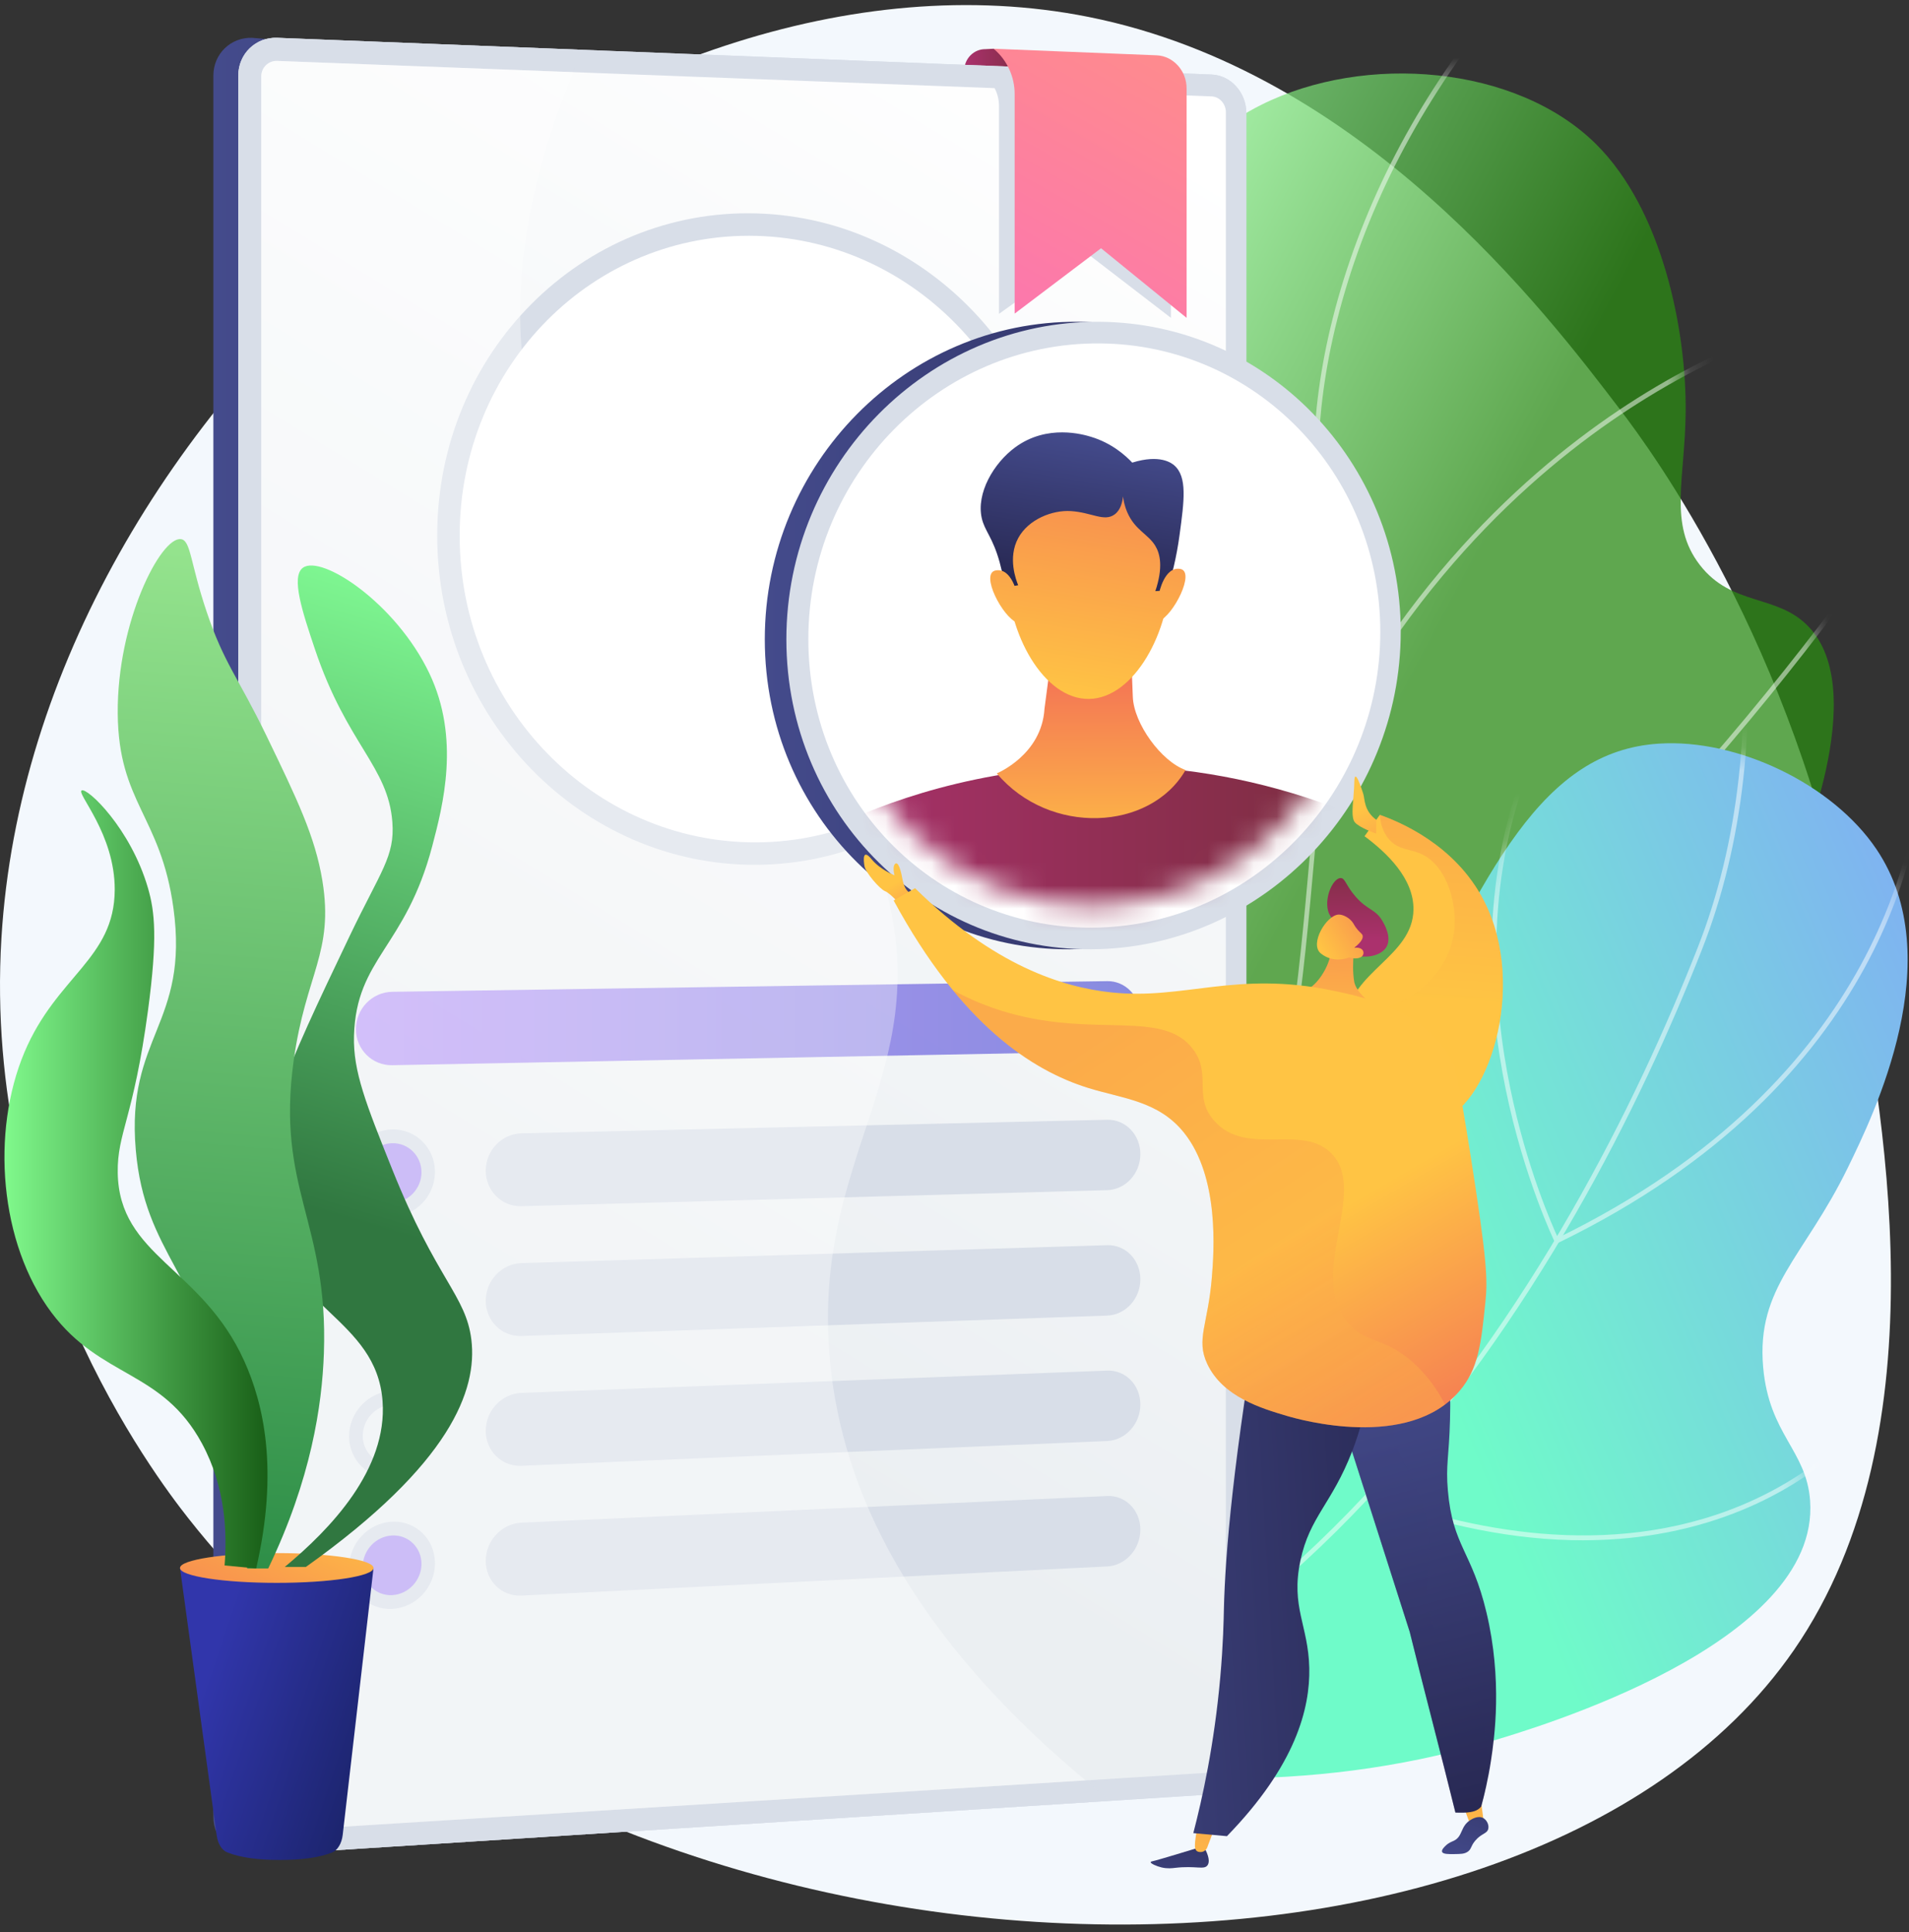 <svg width="83" height="84" viewBox="0 0 83 84" fill="none" xmlns="http://www.w3.org/2000/svg">
<rect x="0" y="0" width="83" height="84" fill="#333333" stroke="none"/>
<path d="M80.472 40.895C81.83 47.933 84.584 62.199 77.995 71.741C66.035 89.061 25.364 87.841 8.185 66.004C6.699 64.116 -0.751 54.269 0.062 40.784C1.472 17.395 26.924 -3.336 47.322 0.735C59.259 3.118 67.194 13.543 70.46 17.835C71.806 19.604 77.972 27.942 80.472 40.895Z" fill="#F3F8FD"/>
<path opacity="0.74" d="M28.516 68.769C32.416 66.208 37.73 61.872 40.991 54.999C45.268 45.985 42.257 40.527 45.488 24.567C47.532 14.475 49.059 7.452 54.831 4.561C59.354 2.295 65.942 2.837 69.399 6.272C72.273 9.128 73.318 14.318 73.29 17.888C73.268 20.797 72.532 22.784 73.902 24.558C75.302 26.37 77.25 25.822 78.611 27.221C81.37 30.058 78.22 37.312 77.711 38.485C72.048 51.526 57.901 58.52 51.694 61.496C46.561 63.957 38.743 67.066 28.516 68.769Z" fill="url(#paint0_linear_4527_26251)"/>
<mask id="mask0_4527_26251" style="mask-type:luminance" maskUnits="userSpaceOnUse" x="28" y="3" width="52" height="66">
<path d="M28.516 68.769C32.416 66.208 37.73 61.872 40.991 54.999C45.268 45.985 42.257 40.527 45.488 24.567C47.532 14.475 49.059 7.452 54.831 4.561C59.354 2.295 65.942 2.837 69.399 6.272C72.273 9.128 73.318 14.318 73.29 17.888C73.268 20.797 72.532 22.784 73.902 24.558C75.302 26.37 77.25 25.822 78.611 27.221C81.37 30.058 78.22 37.312 77.711 38.485C72.048 51.526 57.901 58.52 51.694 61.496C46.561 63.957 38.743 67.066 28.516 68.769Z" fill="white"/>
</mask>
<g mask="url(#mask0_4527_26251)">
<g opacity="0.5">
<path d="M24.24 70.577L24.201 70.378C30.411 69.181 35.882 67.416 40.462 65.133C47.22 61.765 51.831 57.352 54.168 52.017C55.998 47.84 56.407 43.257 56.974 36.913C57.426 31.849 57.29 28.22 57.17 25.018C57.014 20.839 56.89 17.538 58.168 13.005C59.465 8.404 61.821 4.017 65.173 -0.035L65.329 0.094C61.996 4.124 59.652 8.487 58.363 13.06C57.094 17.562 57.217 20.849 57.373 25.011C57.493 28.218 57.629 31.854 57.176 36.931C56.629 43.054 56.197 47.891 54.353 52.099C51.997 57.478 47.354 61.925 40.552 65.315C35.956 67.606 30.467 69.376 24.24 70.577Z" fill="white"/>
<path d="M57.362 33.301L57.267 33.238C57.236 33.218 54.179 31.172 51.462 27.185C49.866 24.844 48.696 22.3 47.985 19.624C47.096 16.28 46.925 12.72 47.477 9.043L47.678 9.073C47.13 12.72 47.299 16.251 48.179 19.567C48.884 22.22 50.043 24.742 51.624 27.064C54.052 30.628 56.75 32.627 57.284 33.003C61.582 24.434 67.42 19.613 71.569 17.075C76.086 14.312 79.636 13.583 79.671 13.576L79.71 13.774C79.675 13.781 76.154 14.506 71.667 17.253C67.526 19.787 61.692 24.611 57.413 33.198L57.362 33.301Z" fill="white"/>
<path d="M55.795 46.956L55.765 46.889C55.741 46.835 53.291 41.478 49.784 36.589C46.29 31.717 36.679 28.561 36.582 28.53L36.645 28.337C36.742 28.368 46.417 31.545 49.949 36.47C53.254 41.079 55.623 46.1 55.919 46.737C61.598 46.046 68.438 39.625 73.185 34.347C78.358 28.594 82.228 22.923 82.267 22.867L82.435 22.98C82.396 23.037 78.518 28.72 73.336 34.482C70.29 37.868 67.396 40.62 64.734 42.66C61.398 45.216 58.415 46.659 55.869 46.947L55.795 46.956Z" fill="white"/>
<path d="M44.129 64.409C43.214 64.409 42.699 64.383 42.683 64.382L42.481 64.371L42.611 64.216C44.51 61.938 45.507 59.385 45.574 56.627C45.628 54.417 45.089 52.07 43.973 49.651C42.067 45.522 39.099 42.578 39.069 42.548L39.212 42.404C39.241 42.433 42.233 45.399 44.154 49.561C45.285 52.009 45.831 54.387 45.777 56.629C45.711 59.371 44.742 61.913 42.896 64.188C43.902 64.222 48.552 64.312 54.619 63.315C60.927 62.278 70.102 59.822 77.987 54.009L93.287 42.729L93.408 42.892L78.108 54.172C70.188 60.011 60.978 62.476 54.647 63.516C49.956 64.286 46.108 64.409 44.129 64.409Z" fill="white"/>
</g>
</g>
<path d="M43.082 76.245C49.062 77.471 56.833 78.061 64.715 75.738C66.726 75.145 79.152 71.483 78.7 65.24C78.54 63.041 76.918 62.378 76.659 59.442C76.354 55.963 78.436 54.666 80.334 50.779C81.467 48.46 84.781 41.673 81.588 36.925C79.679 34.087 75.534 32.105 72.114 32.331C67.099 32.662 64.629 37.677 60.58 46.245C56.989 53.84 57.296 55.938 54.627 61.356C52.646 65.376 49.246 70.78 43.082 76.245Z" fill="url(#paint1_linear_4527_26251)"/>
<mask id="mask1_4527_26251" style="mask-type:luminance" maskUnits="userSpaceOnUse" x="43" y="32" width="40" height="46">
<path d="M43.082 76.245C49.062 77.471 56.833 78.061 64.715 75.738C66.726 75.145 79.152 71.483 78.7 65.239C78.54 63.04 76.918 62.378 76.659 59.442C76.354 55.963 78.436 54.666 80.334 50.779C81.467 48.46 84.781 41.673 81.588 36.924C79.679 34.086 75.534 32.105 72.114 32.331C67.099 32.661 64.629 37.676 60.58 46.244C56.989 53.839 57.296 55.938 54.627 61.355C52.646 65.376 49.246 70.779 43.082 76.245Z" fill="white"/>
</mask>
<g mask="url(#mask1_4527_26251)">
<g opacity="0.5">
<path d="M33.773 77.561C28.224 77.561 22.635 76.103 17.125 73.213L17.219 73.034C23.473 76.313 29.826 77.739 36.104 77.271C44.468 76.649 52.264 72.546 59.277 65.077C66.582 57.298 71.207 47.817 73.8 41.233C75.598 36.669 76.195 31.342 75.575 25.4L75.777 25.379C76.4 31.354 75.799 36.713 73.989 41.307C71.389 47.908 66.752 57.413 59.425 65.216C52.376 72.723 44.535 76.847 36.119 77.474C35.338 77.532 34.556 77.561 33.773 77.561Z" fill="white"/>
<path d="M67.641 54.086L67.597 53.995C67.584 53.968 66.269 51.26 65.466 47.361C64.725 43.76 64.28 38.376 66.372 33.175L66.56 33.251C64.488 38.403 64.929 43.742 65.664 47.314C66.379 50.791 67.502 53.313 67.736 53.815C81.891 46.908 83.401 36.106 83.526 32.955C83.53 32.865 83.532 32.827 83.535 32.806L83.735 32.838C83.734 32.85 83.731 32.905 83.729 32.963C83.602 36.15 82.073 47.088 67.732 54.042L67.641 54.086Z" fill="white"/>
<path d="M68.822 66.966C65.885 66.966 62.73 66.342 59.438 65.111L59.388 65.092L59.375 65.04C59.353 64.951 57.207 55.928 59.684 44.721L62.184 33.408L62.382 33.452L59.882 44.765C57.513 55.485 59.388 64.189 59.56 64.94C63.745 66.498 69.921 67.841 75.68 65.458C79.132 64.029 80.813 61.911 80.829 61.889L80.989 62.014C80.972 62.036 79.258 64.196 75.758 65.645C73.704 66.495 71.445 66.939 69.043 66.964C68.969 66.965 68.896 66.966 68.822 66.966Z" fill="white"/>
</g>
</g>
<path d="M51.177 4.986L10.97 1.645C10.036 1.608 9.277 2.343 9.277 3.286V79.001C9.277 79.945 10.036 80.661 10.97 80.601L51.593 78.014C52.428 77.96 53.105 77.196 53.105 76.307V4.91C53.104 4.021 52.013 5.018 51.177 4.986Z" fill="url(#paint2_linear_4527_26251)"/>
<path d="M41.922 3.077C41.922 2.551 42.341 2.127 42.852 2.137L43.2 2.119L44.871 2.765V3.356L41.922 3.077Z" fill="url(#paint3_linear_4527_26251)"/>
<path d="M52.677 3.241L12.053 1.644C11.12 1.608 10.361 2.342 10.361 3.286V79.001C10.361 79.944 11.12 80.661 12.053 80.601L52.677 78.013C53.513 77.96 54.188 77.196 54.188 76.307V4.91C54.188 4.021 53.513 3.273 52.677 3.241Z" fill="#D8DEE8"/>
<g opacity="0.3">
<path d="M36.062 58.885C35.372 50.258 40.547 46.69 38.574 38.878C36.135 29.216 26.735 28.791 23.529 19.296C22.3 15.656 21.814 10.155 25.332 2.166L12.053 1.644C11.12 1.608 10.361 2.342 10.361 3.286V79.001C10.361 79.944 11.12 80.661 12.053 80.601L48.297 78.292C39.109 71.048 36.486 64.187 36.062 58.885Z" fill="#D8DEE8"/>
</g>
<path d="M52.677 4.191L12.053 2.648C11.671 2.634 11.359 2.936 11.359 3.323V78.94C11.359 79.326 11.671 79.621 12.053 79.597L52.677 77.063C53.02 77.041 53.298 76.727 53.298 76.362V4.877C53.298 4.512 53.02 4.204 52.677 4.191Z" fill="url(#paint4_linear_4527_26251)"/>
<path d="M32.918 37.599C25.312 37.659 19.009 31.237 19.009 23.284C19.009 15.33 25.312 9.05 32.918 9.279C40.372 9.504 46.327 15.921 46.327 23.589C46.327 31.256 40.372 37.541 32.918 37.599Z" fill="#D8DEE8"/>
<path d="M45.418 23.579C45.418 30.738 39.874 36.578 32.918 36.623C25.831 36.669 19.985 30.702 19.985 23.295C19.985 15.887 25.831 10.051 32.918 10.256C39.874 10.456 45.418 16.42 45.418 23.579Z" fill="white"/>
<path opacity="0.74" d="M48.138 42.656L17.05 43.12C16.181 43.133 15.475 43.859 15.475 44.742C15.475 45.625 16.181 46.328 17.05 46.311L48.138 45.717C48.936 45.702 49.581 45.006 49.581 44.162C49.581 43.319 48.936 42.644 48.138 42.656Z" fill="url(#paint5_linear_4527_26251)"/>
<path d="M48.138 48.683L22.671 49.273C21.815 49.292 21.12 50.019 21.12 50.896C21.12 51.772 21.815 52.464 22.671 52.441L48.138 51.744C48.936 51.722 49.581 51.021 49.581 50.177C49.581 49.333 48.936 48.664 48.138 48.683Z" fill="#D8DEE8"/>
<path d="M17.064 52.594L17.035 52.595C16.174 52.618 15.475 51.953 15.475 51.108V50.968C15.475 50.124 16.174 49.423 17.035 49.403L17.064 49.402C17.923 49.383 18.618 50.048 18.618 50.889V51.029C18.618 51.87 17.923 52.57 17.064 52.594Z" fill="#B19AF3"/>
<path d="M17.05 52.893C16.02 52.922 15.179 52.093 15.179 51.046C15.179 49.998 16.02 49.127 17.05 49.103C18.078 49.08 18.911 49.909 18.911 50.952C18.912 51.994 18.078 52.865 17.05 52.893ZM17.05 49.702C16.345 49.718 15.771 50.315 15.771 51.031C15.771 51.747 16.345 52.314 17.05 52.295C17.753 52.276 18.325 51.68 18.325 50.966C18.325 50.253 17.753 49.685 17.05 49.702Z" fill="#D8DEE8"/>
<path d="M48.138 54.136L22.671 54.916C21.815 54.942 21.12 55.674 21.12 56.55C21.12 57.427 21.815 58.113 22.671 58.083L48.138 57.197C48.936 57.169 49.581 56.463 49.581 55.619C49.581 54.775 48.936 54.111 48.138 54.136Z" fill="#D8DEE8"/>
<path d="M17.064 58.279L17.035 58.28C16.174 58.31 15.475 57.649 15.475 56.805V56.665C15.475 55.82 16.174 55.114 17.035 55.088L17.064 55.087C17.923 55.061 18.618 55.721 18.618 56.562V56.702C18.618 57.543 17.923 58.249 17.064 58.279Z" fill="#B19AF3"/>
<path d="M17.05 58.578C16.02 58.615 15.179 57.792 15.179 56.745C15.179 55.697 16.02 54.82 17.05 54.788C18.078 54.757 18.911 55.58 18.911 56.623C18.911 57.665 18.078 58.542 17.05 58.578ZM17.05 55.387C16.345 55.409 15.771 56.009 15.771 56.725C15.771 57.441 16.345 58.004 17.05 57.98C17.753 57.956 18.325 57.355 18.325 56.642C18.325 55.928 17.753 55.365 17.05 55.387Z" fill="#D8DEE8"/>
<path d="M48.138 59.589L22.671 60.558C21.815 60.591 21.12 61.328 21.12 62.205C21.12 63.081 21.815 63.763 22.671 63.726L48.138 62.65C48.936 62.616 49.581 61.905 49.581 61.061C49.581 60.218 48.936 59.558 48.138 59.589Z" fill="#D8DEE8"/>
<path d="M17.05 64.263C16.02 64.307 15.179 63.491 15.179 62.443C15.179 61.396 16.02 60.512 17.05 60.473C18.078 60.434 18.911 61.251 18.911 62.293C18.912 63.336 18.078 64.219 17.05 64.263ZM17.05 61.072C16.345 61.099 15.771 61.703 15.771 62.42C15.771 63.136 16.345 63.694 17.05 63.665C17.753 63.635 18.325 63.031 18.325 62.317C18.325 61.603 17.753 61.045 17.05 61.072Z" fill="#D8DEE8"/>
<path d="M48.138 65.041L22.671 66.201C21.815 66.24 21.12 66.983 21.12 67.859C21.12 68.736 21.815 69.412 22.671 69.369L48.138 68.103C48.936 68.063 49.581 67.347 49.581 66.503C49.581 65.66 48.936 65.005 48.138 65.041Z" fill="#D8DEE8"/>
<path d="M17.064 69.648L17.035 69.65C16.174 69.692 15.475 69.043 15.475 68.198V68.058C15.475 67.214 16.174 66.497 17.035 66.458L17.064 66.457C17.923 66.418 18.618 67.068 18.618 67.909V68.048C18.618 68.889 17.923 69.605 17.064 69.648Z" fill="#B19AF3"/>
<path d="M17.05 69.948C16.02 70 15.179 69.19 15.179 68.142C15.179 67.095 16.02 66.205 17.05 66.158C18.078 66.112 18.911 66.922 18.911 67.964C18.912 69.007 18.078 69.897 17.05 69.948ZM17.05 66.757C16.345 66.789 15.771 67.398 15.771 68.114C15.771 68.83 16.345 69.384 17.05 69.35C17.753 69.315 18.325 68.706 18.325 67.992C18.325 67.279 17.753 66.724 17.05 66.757Z" fill="#D8DEE8"/>
<mask id="mask2_4527_26251" style="mask-type:luminance" maskUnits="userSpaceOnUse" x="20" y="11" width="25" height="25">
<path d="M44.506 23.569C44.506 30.206 39.363 35.613 32.918 35.646C26.36 35.68 20.959 30.155 20.959 23.306C20.959 16.456 26.36 11.052 32.918 11.232C39.363 11.41 44.506 16.932 44.506 23.569Z" fill="white"/>
</mask>
<g mask="url(#mask2_4527_26251)">
<path d="M35.587 15.184C35.693 14.476 37.136 13.961 38.358 14.059C41.704 14.327 45.242 19.329 44.371 22.616C43.608 25.495 39.758 25.956 39.871 28.259C39.956 30.01 42.243 30.903 41.967 31.477C41.678 32.079 38.777 31.881 37.22 30.002C35.75 28.228 36.089 25.694 36.204 24.832C36.688 21.214 38.984 20.098 38.358 18.187C37.785 16.435 35.449 16.121 35.587 15.184Z" fill="url(#paint6_linear_4527_26251)"/>
<path d="M19.985 32.346C19.985 32.346 31.346 25.487 45.418 32.327C45.418 32.327 43.624 38.2 32.918 38.586C21.896 38.984 19.985 32.346 19.985 32.346Z" fill="url(#paint7_linear_4527_26251)"/>
<path d="M30.903 23.417L30.477 26.692C30.331 27.81 29.586 28.744 28.549 29.107L25.086 30.317C25.086 30.317 31.716 33.616 40.1 30.314L36.277 28.939C35.192 28.517 34.453 27.457 34.405 26.251L34.296 23.454L30.903 23.417Z" fill="url(#paint8_linear_4527_26251)"/>
<path d="M31.351 25.634C29.608 25.151 28.675 23.679 28.121 22.806C27.194 21.343 25.913 18.315 27.119 16.594C27.654 15.83 28.091 16.165 31.303 14.721C33.191 13.872 33.432 13.579 34.13 13.664C36.101 13.906 37.246 16.63 37.4 16.996C37.603 17.477 38.763 20.235 37.307 22.819C36.14 24.89 33.625 26.264 31.351 25.634Z" fill="url(#paint9_linear_4527_26251)"/>
<path d="M36.074 20.582C36.074 23.348 34.461 26.308 32.462 26.293C30.452 26.279 28.814 23.266 28.814 20.473C28.814 17.68 30.452 16.187 32.462 16.229C34.461 16.27 36.074 17.817 36.074 20.582Z" fill="url(#paint10_linear_4527_26251)"/>
<path d="M28.693 22.273C29.04 22.258 28.54 19.351 29.882 18.562C30.773 18.038 32.32 18.541 33.19 19.499C34.561 21.008 33.794 23.148 34.833 23.617C35.493 23.914 36.373 23.308 36.795 22.861C38.113 21.467 37.933 18.483 36.376 16.781C35.134 15.424 33.449 15.351 33.049 15.347C30.756 15.321 28.651 17.052 28.169 19.121C27.798 20.711 28.437 22.284 28.693 22.273Z" fill="url(#paint11_linear_4527_26251)"/>
</g>
<path opacity="0.35" d="M36.062 58.885C35.372 50.258 40.547 46.69 38.574 38.878C36.134 29.216 26.735 28.791 23.529 19.296C22.351 15.806 21.855 10.606 24.919 3.137L12.053 2.648C11.671 2.634 11.359 2.936 11.359 3.323V78.94C11.359 79.326 11.671 79.621 12.053 79.597L47.201 77.404C38.896 70.484 36.468 63.967 36.062 58.885Z" fill="white"/>
<path d="M52.677 3.241L12.053 1.644C11.12 1.608 10.361 2.342 10.361 3.286V79.001C10.361 79.944 11.12 80.661 12.053 80.601L52.677 78.013C53.513 77.96 54.188 77.196 54.188 76.307V4.91C54.188 4.021 53.513 3.273 52.677 3.241Z" fill="#D8DEE8"/>
<g opacity="0.3">
<path d="M36.062 58.885C35.372 50.258 40.547 46.69 38.574 38.878C36.135 29.216 26.735 28.791 23.529 19.296C22.3 15.656 21.814 10.155 25.332 2.166L12.053 1.644C11.12 1.608 10.361 2.342 10.361 3.286V79.001C10.361 79.944 11.12 80.661 12.053 80.601L48.297 78.292C39.109 71.048 36.486 64.187 36.062 58.885Z" fill="#D8DEE8"/>
</g>
<path d="M52.677 4.191L12.053 2.648C11.671 2.634 11.359 2.936 11.359 3.323V78.94C11.359 79.326 11.671 79.621 12.053 79.597L52.677 77.063C53.02 77.041 53.298 76.727 53.298 76.362V4.877C53.298 4.512 53.02 4.204 52.677 4.191Z" fill="url(#paint12_linear_4527_26251)"/>
<path d="M32.918 37.599C25.312 37.659 19.009 31.237 19.009 23.284C19.009 15.33 25.312 9.05 32.918 9.279C40.372 9.504 46.327 15.921 46.327 23.589C46.327 31.256 40.372 37.541 32.918 37.599Z" fill="#D8DEE8"/>
<path d="M45.418 23.579C45.418 30.738 39.874 36.578 32.918 36.623C25.831 36.669 19.985 30.702 19.985 23.295C19.985 15.887 25.831 10.051 32.918 10.256C39.874 10.456 45.418 16.42 45.418 23.579Z" fill="white"/>
<path opacity="0.74" d="M48.138 42.656L17.05 43.12C16.181 43.133 15.475 43.859 15.475 44.742C15.475 45.625 16.181 46.328 17.05 46.311L48.138 45.717C48.936 45.702 49.581 45.006 49.581 44.162C49.581 43.319 48.936 42.644 48.138 42.656Z" fill="url(#paint13_linear_4527_26251)"/>
<path d="M48.138 48.683L22.671 49.273C21.815 49.292 21.12 50.019 21.12 50.896C21.12 51.772 21.815 52.464 22.671 52.441L48.138 51.744C48.936 51.722 49.581 51.021 49.581 50.177C49.581 49.333 48.936 48.664 48.138 48.683Z" fill="#D8DEE8"/>
<path d="M17.064 52.594L17.035 52.595C16.174 52.618 15.475 51.953 15.475 51.108V50.968C15.475 50.124 16.174 49.423 17.035 49.403L17.064 49.402C17.923 49.383 18.618 50.048 18.618 50.889V51.029C18.618 51.87 17.923 52.57 17.064 52.594Z" fill="#B19AF3"/>
<path d="M17.05 52.893C16.02 52.922 15.179 52.093 15.179 51.046C15.179 49.998 16.02 49.127 17.05 49.103C18.078 49.08 18.911 49.909 18.911 50.952C18.912 51.994 18.078 52.865 17.05 52.893ZM17.05 49.702C16.345 49.718 15.771 50.315 15.771 51.031C15.771 51.747 16.345 52.314 17.05 52.295C17.753 52.276 18.325 51.68 18.325 50.966C18.325 50.253 17.753 49.685 17.05 49.702Z" fill="#D8DEE8"/>
<path d="M48.138 54.136L22.671 54.916C21.815 54.942 21.12 55.674 21.12 56.55C21.12 57.427 21.815 58.113 22.671 58.083L48.138 57.197C48.936 57.169 49.581 56.463 49.581 55.619C49.581 54.775 48.936 54.111 48.138 54.136Z" fill="#D8DEE8"/>
<path d="M17.064 58.279L17.035 58.28C16.174 58.31 15.475 57.649 15.475 56.805V56.665C15.475 55.82 16.174 55.114 17.035 55.088L17.064 55.087C17.923 55.061 18.618 55.721 18.618 56.562V56.702C18.618 57.543 17.923 58.249 17.064 58.279Z" fill="#B19AF3"/>
<path d="M17.05 58.578C16.02 58.615 15.179 57.792 15.179 56.745C15.179 55.697 16.02 54.82 17.05 54.788C18.078 54.757 18.911 55.58 18.911 56.623C18.911 57.665 18.078 58.542 17.05 58.578ZM17.05 55.387C16.345 55.409 15.771 56.009 15.771 56.725C15.771 57.441 16.345 58.004 17.05 57.98C17.753 57.956 18.325 57.355 18.325 56.642C18.325 55.928 17.753 55.365 17.05 55.387Z" fill="#D8DEE8"/>
<path d="M48.138 59.589L22.671 60.558C21.815 60.591 21.12 61.328 21.12 62.205C21.12 63.081 21.815 63.763 22.671 63.726L48.138 62.65C48.936 62.616 49.581 61.905 49.581 61.061C49.581 60.218 48.936 59.558 48.138 59.589Z" fill="#D8DEE8"/>
<path d="M17.05 64.263C16.02 64.307 15.179 63.491 15.179 62.443C15.179 61.396 16.02 60.512 17.05 60.473C18.078 60.434 18.911 61.251 18.911 62.293C18.912 63.336 18.078 64.219 17.05 64.263ZM17.05 61.072C16.345 61.099 15.771 61.703 15.771 62.42C15.771 63.136 16.345 63.694 17.05 63.665C17.753 63.635 18.325 63.031 18.325 62.317C18.325 61.603 17.753 61.045 17.05 61.072Z" fill="#D8DEE8"/>
<path d="M48.138 65.041L22.671 66.201C21.815 66.24 21.12 66.983 21.12 67.859C21.12 68.736 21.815 69.412 22.671 69.369L48.138 68.103C48.936 68.063 49.581 67.347 49.581 66.503C49.581 65.66 48.936 65.005 48.138 65.041Z" fill="#D8DEE8"/>
<path d="M17.064 69.648L17.035 69.65C16.174 69.692 15.475 69.043 15.475 68.198V68.058C15.475 67.214 16.174 66.497 17.035 66.458L17.064 66.457C17.923 66.418 18.618 67.068 18.618 67.909V68.048C18.618 68.889 17.923 69.605 17.064 69.648Z" fill="#B19AF3"/>
<path d="M17.05 69.948C16.02 70 15.179 69.19 15.179 68.142C15.179 67.095 16.02 66.205 17.05 66.158C18.078 66.112 18.911 66.922 18.911 67.964C18.912 69.007 18.078 69.897 17.05 69.948ZM17.05 66.757C16.345 66.789 15.771 67.398 15.771 68.114C15.771 68.83 16.345 69.384 17.05 69.35C17.753 69.315 18.325 68.706 18.325 67.992C18.325 67.279 17.753 66.724 17.05 66.757Z" fill="#D8DEE8"/>
<path opacity="0.35" d="M36.062 58.885C35.372 50.258 40.547 46.69 38.574 38.878C36.134 29.216 26.735 28.791 23.529 19.296C22.351 15.806 21.855 10.606 24.919 3.137L12.053 2.648C11.671 2.634 11.359 2.936 11.359 3.323V78.94C11.359 79.326 11.671 79.621 12.053 79.597L47.201 77.404C38.896 70.484 36.468 63.967 36.062 58.885Z" fill="white"/>
<path d="M50.91 13.819L47.192 10.96L43.435 13.645V4.622C43.435 3.919 43.059 3.453 42.5 3L49.61 3.036C50.329 3.063 50.91 3.669 50.91 4.389L50.91 13.819Z" fill="#D8DEE8"/>
<path d="M51.591 13.819L47.872 10.793L44.115 13.635V4.084C44.115 3.34 43.789 2.624 43.23 2.144L43.201 2.119L50.291 2.405C51.009 2.434 51.591 3.075 51.591 3.838V13.819Z" fill="url(#paint14_linear_4527_26251)"/>
<path d="M46.861 41.265C39.422 41.502 33.252 35.462 33.252 27.797C33.252 20.131 39.422 13.938 46.861 13.99C54.147 14.04 59.963 20.085 59.963 27.464C59.963 34.844 54.147 41.033 46.861 41.265Z" fill="url(#paint15_linear_4527_26251)"/>
<path d="M47.799 41.265C40.359 41.502 34.19 35.462 34.19 27.797C34.19 20.131 40.359 13.938 47.799 13.99C55.084 14.04 60.901 20.085 60.901 27.464C60.901 34.844 55.084 41.033 47.799 41.265Z" fill="#D8DEE8"/>
<path d="M60.013 27.475C60.013 34.366 54.597 40.117 47.799 40.325C40.866 40.536 35.145 34.924 35.145 27.785C35.145 20.646 40.866 14.891 47.799 14.93C54.597 14.968 60.013 20.585 60.013 27.475Z" fill="white"/>
<mask id="mask3_4527_26251" style="mask-type:luminance" maskUnits="userSpaceOnUse" x="36" y="15" width="24" height="25">
<path d="M59.123 27.486C59.123 33.875 54.099 39.2 47.799 39.384C41.385 39.571 36.098 34.374 36.098 27.773C36.098 21.172 41.385 15.843 47.799 15.871C54.099 15.898 59.123 21.098 59.123 27.486Z" fill="white"/>
</mask>
<g mask="url(#mask3_4527_26251)">
<path d="M35.145 36.54C35.145 36.54 46.262 29.667 60.013 35.926C60.013 35.926 58.261 41.621 47.799 42.247C37.016 42.892 35.145 36.54 35.145 36.54Z" fill="url(#paint16_linear_4527_26251)"/>
<path d="M45.828 27.652L45.412 30.817C45.291 32.828 43.338 33.624 43.338 33.624C45.63 36.344 50.013 36.137 51.546 33.478C50.487 33.098 49.299 31.461 49.253 30.302L49.146 27.611L45.828 27.652Z" fill="url(#paint17_linear_4527_26251)"/>
<path d="M50.885 24.804C50.885 27.468 49.308 30.355 47.353 30.387C45.387 30.419 43.786 27.555 43.786 24.864C43.786 22.174 45.387 20.698 47.353 20.693C49.308 20.688 50.885 22.141 50.885 24.804Z" fill="url(#paint18_linear_4527_26251)"/>
<path d="M43.679 25.544C43.876 25.511 44.073 25.477 44.269 25.444C44.179 25.225 43.806 24.253 44.269 23.396C44.713 22.574 45.758 22.169 46.556 22.22C47.462 22.276 48.005 22.698 48.46 22.367C48.716 22.181 48.798 21.844 48.828 21.583C48.848 21.75 48.893 21.997 49.011 22.27C49.349 23.055 49.921 23.215 50.232 23.733C50.442 24.081 50.578 24.666 50.232 25.701C50.405 25.689 50.578 25.677 50.75 25.665C50.932 25.084 51.151 24.261 51.286 23.254C51.488 21.76 51.627 20.731 51.054 20.232C50.94 20.133 50.436 19.738 49.228 20.113C48.944 19.813 48.348 19.265 47.43 18.989C47.112 18.894 45.537 18.421 44.14 19.447C43.19 20.146 42.445 21.448 42.684 22.522C42.811 23.09 43.157 23.344 43.462 24.442C43.591 24.906 43.65 25.296 43.679 25.544Z" fill="url(#paint19_linear_4527_26251)"/>
<path d="M50.394 25.792C50.394 25.792 50.62 24.623 51.309 24.733C51.996 24.843 51.011 26.763 50.394 27V25.792Z" fill="url(#paint20_linear_4527_26251)"/>
<path d="M44.227 25.853C44.227 25.853 43.997 24.677 43.294 24.8C42.59 24.923 43.598 26.847 44.227 27.072V25.853Z" fill="url(#paint21_linear_4527_26251)"/>
</g>
<path d="M59.993 35.426C59.771 35.736 59.55 36.046 59.328 36.356C60.302 37.08 61.474 38.197 61.455 39.547C61.426 41.587 58.705 42.247 58.53 44.333C58.354 46.446 60.874 49.038 62.519 48.72C64.615 48.315 66.478 42.952 64.513 39.148C63.262 36.728 60.876 35.741 59.993 35.426Z" fill="url(#paint22_linear_4527_26251)"/>
<path opacity="0.3" d="M59.993 35.426C60.013 35.712 60.089 36.141 60.391 36.489C60.819 36.982 61.335 36.894 61.854 37.154C62.911 37.682 63.444 39.378 63.183 40.743C62.917 42.138 61.87 42.93 61.588 43.137C60.135 44.202 58.88 43.67 58.53 44.333C57.927 45.478 60.599 49.092 62.519 48.72C64.615 48.315 66.478 42.952 64.513 39.148C63.262 36.728 60.876 35.741 59.993 35.426Z" fill="url(#paint23_linear_4527_26251)"/>
<path d="M59.831 36.241C59.831 36.241 59.115 35.994 58.907 35.752C58.699 35.51 58.875 34.666 58.883 33.994C58.892 33.322 59.201 34.296 59.273 34.516C59.344 34.737 59.294 35.248 59.843 35.646L59.831 36.241Z" fill="url(#paint24_linear_4527_26251)"/>
<path d="M58.166 40.354C57.907 39.844 57.8 39.847 57.737 39.578C57.592 38.965 57.966 38.185 58.283 38.175C58.488 38.167 58.505 38.486 58.938 38.981C59.468 39.589 59.791 39.509 60.103 40.036C60.176 40.159 60.505 40.714 60.302 41.129C60.044 41.657 59.027 41.741 58.602 41.333C58.4 41.14 58.485 40.983 58.166 40.354Z" fill="url(#paint25_linear_4527_26251)"/>
<path d="M58.929 40.905C58.929 40.905 58.747 41.874 58.876 42.663C58.993 43.375 60.313 44.115 60.566 44.327C60.819 44.539 59.895 44.77 59.047 44.659C58.2 44.548 55.88 43.805 55.527 43.392C55.175 42.978 55.938 43.182 56.58 43.103C57.221 43.025 57.834 41.949 57.853 41.4C57.871 40.851 58.929 40.905 58.929 40.905Z" fill="url(#paint26_linear_4527_26251)"/>
<path d="M58.653 41.628C58.653 41.628 58.004 41.913 57.429 41.454C56.915 41.042 57.68 39.778 58.203 39.762C58.378 39.757 58.633 39.882 58.783 40.065C58.872 40.173 58.877 40.245 59.026 40.419C59.163 40.579 59.223 40.594 59.244 40.672C59.27 40.769 59.225 40.931 58.873 41.211C59.048 41.179 59.2 41.225 59.258 41.328C59.268 41.344 59.287 41.395 59.281 41.447C59.26 41.638 59.011 41.727 58.653 41.628Z" fill="url(#paint27_linear_4527_26251)"/>
<path d="M39.75 38.861C39.75 38.861 39.361 38.939 39.23 38.19C39.126 37.603 38.993 37.44 38.896 37.584C38.799 37.728 38.892 38.056 38.892 38.056C38.892 38.056 38.272 37.815 37.889 37.349C37.505 36.883 37.536 37.378 37.587 37.66C37.638 37.941 38.251 38.658 38.488 38.749C38.724 38.84 39.229 39.429 39.229 39.429L39.75 38.861Z" fill="url(#paint28_linear_4527_26251)"/>
<path d="M52.412 80.419C52.614 80.831 52.557 81.008 52.507 81.086C52.36 81.315 52.004 81.099 51.077 81.209C50.968 81.222 50.761 81.25 50.502 81.189C50.28 81.136 50.019 81.018 50.03 80.959C50.034 80.937 50.073 80.929 50.088 80.925C50.345 80.871 51.956 80.376 51.956 80.376L52.412 80.419Z" fill="url(#paint29_linear_4527_26251)"/>
<path d="M52.761 79.594L52.488 80.321C52.446 80.432 52.343 80.51 52.224 80.519C52.104 80.528 51.973 80.493 51.955 80.307C51.932 80.053 52.068 79.408 52.068 79.408L52.761 79.594Z" fill="url(#paint30_linear_4527_26251)"/>
<path d="M63.576 78.379L63.965 79.44L64.53 79.35L64.399 78.368L63.576 78.379Z" fill="url(#paint31_linear_4527_26251)"/>
<path d="M64.141 80.025C64.414 79.701 64.658 79.73 64.708 79.507C64.746 79.332 64.639 79.117 64.477 79.035C64.25 78.921 63.974 79.1 63.912 79.14C63.489 79.415 63.604 79.845 63.206 80.031C63.125 80.069 62.998 80.109 62.864 80.234C62.807 80.288 62.666 80.42 62.699 80.511C62.737 80.616 62.989 80.612 63.228 80.609C63.515 80.605 63.658 80.603 63.796 80.517C63.987 80.397 63.93 80.275 64.141 80.025Z" fill="url(#paint32_linear_4527_26251)"/>
<path d="M62.688 56.222C63.017 58.343 63.085 60.198 63.044 61.73C62.999 63.377 62.854 63.687 62.951 64.803C63.161 67.232 63.993 67.433 64.629 70.104C65.331 73.055 64.974 75.567 64.828 76.528C64.701 77.367 64.532 78.057 64.4 78.539C64.17 78.827 63.736 78.812 63.279 78.804C62.621 76.132 61.952 73.626 61.294 70.954C60.026 66.985 58.757 63.017 57.488 59.048C59.221 58.106 60.955 57.164 62.688 56.222Z" fill="url(#paint33_linear_4527_26251)"/>
<path opacity="0.3" d="M63.279 78.804C62.621 76.132 61.952 73.626 61.294 70.954C60.026 66.985 58.757 63.017 57.488 59.048C59.221 58.106 60.955 57.164 62.688 56.223C62.709 56.363 62.727 56.499 62.747 56.637C60.572 59.358 60.392 61.231 60.64 62.44C60.941 63.907 61.88 64.489 62.114 66.652C62.282 68.199 61.872 68.552 62.125 69.93C62.451 71.703 63.395 72.56 63.953 73.517C64.493 74.442 64.878 75.822 64.552 77.944C64.499 78.167 64.447 78.367 64.4 78.539C64.17 78.827 63.736 78.812 63.279 78.804Z" fill="url(#paint34_linear_4527_26251)"/>
<path d="M59.668 58.802C59.627 59.819 59.457 61.358 58.796 63.079C57.91 65.385 56.938 65.938 56.536 67.865C56.116 69.877 56.885 70.665 56.925 72.519C56.961 74.254 56.353 76.736 53.345 79.83C52.858 79.786 52.37 79.742 51.883 79.697C52.274 78.197 52.793 75.858 53.054 72.931C53.185 71.465 53.203 70.393 53.212 69.992C53.268 67.559 53.614 63.422 54.904 55.958C56.492 56.906 58.08 57.853 59.668 58.802Z" fill="url(#paint35_linear_4527_26251)"/>
<path d="M38.854 39.148C39.164 38.971 39.474 38.794 39.785 38.616C43.219 41.992 46.212 42.923 48.317 43.146C51.497 43.483 53.717 42.19 57.958 43.07C59.294 43.347 61.623 43.864 62.914 45.767C63.253 46.268 63.374 46.647 63.938 50.235C64.658 54.823 64.684 55.623 64.582 56.611C64.396 58.419 64.284 59.514 63.45 60.483C61.237 63.058 56.533 61.731 55.943 61.556C54.854 61.233 53.16 60.732 52.487 59.292C51.989 58.225 52.524 57.596 52.691 55.518C52.775 54.471 53.038 51.198 51.484 49.252C50.367 47.854 48.814 47.769 47.295 47.294C44.89 46.542 41.79 44.568 38.854 39.148Z" fill="url(#paint36_linear_4527_26251)"/>
<g opacity="0.3">
<path d="M61.461 59.257C60.168 58.091 59.404 58.449 58.617 57.523C56.795 55.381 59.505 51.858 57.907 50.168C56.627 48.815 54.183 50.326 52.786 48.722C51.859 47.659 52.694 46.717 51.871 45.617C50.569 43.875 47.649 45.123 43.829 44.03C42.929 43.773 42.133 43.429 41.437 43.056C43.535 45.611 45.589 46.761 47.295 47.294C48.815 47.769 50.367 47.854 51.484 49.252C53.038 51.199 52.775 54.471 52.691 55.518C52.524 57.596 51.989 58.225 52.488 59.292C53.16 60.732 54.854 61.233 55.943 61.556C56.482 61.716 60.459 62.837 62.828 61.062C62.507 60.433 62.068 59.805 61.461 59.257Z" fill="url(#paint37_linear_4527_26251)"/>
</g>
<path d="M14.9 79.775C14.857 80.147 14.676 80.446 14.438 80.54C13.843 80.774 13.073 80.863 12.173 80.864C11.259 80.865 10.479 80.772 9.879 80.535C9.648 80.443 9.471 80.158 9.422 79.8L7.826 68.17H16.24L14.9 79.775Z" fill="url(#paint38_linear_4527_26251)"/>
<path d="M12.033 68.817C14.357 68.817 16.24 68.527 16.24 68.17C16.24 67.813 14.357 67.523 12.033 67.523C9.71 67.523 7.826 67.813 7.826 68.17C7.826 68.527 9.71 68.817 12.033 68.817Z" fill="url(#paint39_linear_4527_26251)"/>
<path d="M12.381 68.125C12.687 68.125 12.993 68.125 13.299 68.125C19.606 63.635 20.758 60.424 20.494 58.246C20.261 56.32 18.974 55.634 17.059 50.853C15.917 48.003 15.346 46.578 15.391 45.03C15.488 41.648 17.631 41.206 18.793 36.786C19.256 35.025 20.023 32.106 18.662 29.262C17.201 26.212 13.979 24.099 13.171 24.683C12.634 25.071 13.164 26.65 13.69 28.216C15.081 32.363 16.876 33.315 17.059 35.74C17.172 37.238 16.56 37.852 15.194 40.712C12.429 46.504 10.934 49.635 11.531 52.685C12.347 56.857 16.374 57.296 16.634 60.928C16.845 63.883 14.385 66.463 12.381 68.125Z" fill="url(#paint40_linear_4527_26251)"/>
<path d="M7.867 23.44C6.991 23.324 5.083 27.038 5.119 31.029C5.153 34.906 6.989 35.472 7.539 39.469C8.238 44.545 5.471 45.04 5.904 50.002C6.3 54.542 8.718 55.292 10.091 61.517C10.696 64.261 10.777 66.608 10.745 68.191C11.05 68.191 11.356 68.191 11.661 68.191C13.531 64.309 14.003 61.084 14.082 58.835C14.283 53.088 11.988 51.697 12.773 46.077C13.295 42.341 14.525 41.409 14.017 38.291C13.703 36.369 12.909 34.728 11.596 32.01C10.341 29.415 9.743 28.856 8.979 26.58C8.267 24.462 8.299 23.497 7.867 23.44Z" fill="url(#paint41_linear_4527_26251)"/>
<path d="M9.764 68.06C9.878 66.659 9.814 64.67 8.783 62.76C7.046 59.546 4.398 59.945 2.24 57.068C-0.029 54.043 -0.395 49.209 1.062 45.75C2.463 42.425 4.977 41.687 4.988 38.684C4.997 36.255 3.322 34.505 3.549 34.366C3.781 34.222 5.677 35.999 6.436 38.618C6.732 39.642 6.854 40.792 6.436 43.918C5.804 48.637 5.092 49.251 5.119 50.984C5.174 54.63 8.765 55.078 10.615 59.162C11.454 61.015 12.129 63.885 11.138 68.191C10.68 68.147 10.222 68.103 9.764 68.06Z" fill="url(#paint42_linear_4527_26251)"/>
<defs>
<linearGradient id="paint0_linear_4527_26251" x1="35.075" y1="19.456" x2="66.207" y2="35.969" gradientUnits="userSpaceOnUse">
<stop offset="0.135" stop-color="#9CFFA0"/>
<stop offset="0.795" stop-color="#2B8B13"/>
</linearGradient>
<linearGradient id="paint1_linear_4527_26251" x1="95.064" y1="42.855" x2="61.361" y2="56.942" gradientUnits="userSpaceOnUse">
<stop stop-color="#8599FF"/>
<stop offset="1" stop-color="#6FFBC9"/>
</linearGradient>
<linearGradient id="paint2_linear_4527_26251" x1="9.277" y1="41.124" x2="53.104" y2="41.124" gradientUnits="userSpaceOnUse">
<stop stop-color="#444B8C"/>
<stop offset="0.996" stop-color="#26264F"/>
</linearGradient>
<linearGradient id="paint3_linear_4527_26251" x1="41.922" y1="2.738" x2="44.871" y2="2.738" gradientUnits="userSpaceOnUse">
<stop stop-color="#AB316D"/>
<stop offset="1" stop-color="#792D3D"/>
</linearGradient>
<linearGradient id="paint4_linear_4527_26251" x1="52.631" y1="6.625" x2="22.124" y2="56.545" gradientUnits="userSpaceOnUse">
<stop stop-color="white"/>
<stop offset="0.996" stop-color="#EBEFF2"/>
</linearGradient>
<linearGradient id="paint5_linear_4527_26251" x1="15.475" y1="44.484" x2="49.581" y2="44.484" gradientUnits="userSpaceOnUse">
<stop stop-color="#AA80F9"/>
<stop offset="0.996" stop-color="#6165D7"/>
</linearGradient>
<linearGradient id="paint6_linear_4527_26251" x1="42.598" y1="13.152" x2="38.835" y2="23.16" gradientUnits="userSpaceOnUse">
<stop stop-color="#AB316D"/>
<stop offset="1" stop-color="#792D3D"/>
</linearGradient>
<linearGradient id="paint7_linear_4527_26251" x1="34.518" y1="23.961" x2="31.894" y2="36.058" gradientUnits="userSpaceOnUse">
<stop stop-color="#AA80F9"/>
<stop offset="0.996" stop-color="#6165D7"/>
</linearGradient>
<linearGradient id="paint8_linear_4527_26251" x1="32.563" y1="24.532" x2="32.613" y2="34.221" gradientUnits="userSpaceOnUse">
<stop offset="0.004" stop-color="#F36F56"/>
<stop offset="1" stop-color="#FFC444"/>
</linearGradient>
<linearGradient id="paint9_linear_4527_26251" x1="40.987" y1="3.072" x2="23.299" y2="36.569" gradientUnits="userSpaceOnUse">
<stop stop-color="#AB316D"/>
<stop offset="1" stop-color="#792D3D"/>
</linearGradient>
<linearGradient id="paint10_linear_4527_26251" x1="33.942" y1="10.463" x2="31.699" y2="25.583" gradientUnits="userSpaceOnUse">
<stop offset="0.004" stop-color="#F36F56"/>
<stop offset="1" stop-color="#FFC444"/>
</linearGradient>
<linearGradient id="paint11_linear_4527_26251" x1="39.321" y1="7.996" x2="26.641" y2="32.01" gradientUnits="userSpaceOnUse">
<stop stop-color="#AB316D"/>
<stop offset="1" stop-color="#792D3D"/>
</linearGradient>
<linearGradient id="paint12_linear_4527_26251" x1="52.631" y1="6.625" x2="22.124" y2="56.545" gradientUnits="userSpaceOnUse">
<stop stop-color="white"/>
<stop offset="0.996" stop-color="#EBEFF2"/>
</linearGradient>
<linearGradient id="paint13_linear_4527_26251" x1="15.475" y1="44.484" x2="49.581" y2="44.484" gradientUnits="userSpaceOnUse">
<stop stop-color="#AA80F9"/>
<stop offset="0.996" stop-color="#6165D7"/>
</linearGradient>
<linearGradient id="paint14_linear_4527_26251" x1="52.341" y1="-0.796" x2="41.319" y2="18.739" gradientUnits="userSpaceOnUse">
<stop stop-color="#FF9085"/>
<stop offset="1" stop-color="#FB6FBB"/>
</linearGradient>
<linearGradient id="paint15_linear_4527_26251" x1="33.252" y1="27.631" x2="59.963" y2="27.631" gradientUnits="userSpaceOnUse">
<stop stop-color="#444B8C"/>
<stop offset="0.996" stop-color="#26264F"/>
</linearGradient>
<linearGradient id="paint16_linear_4527_26251" x1="35.145" y1="37.794" x2="60.013" y2="37.794" gradientUnits="userSpaceOnUse">
<stop stop-color="#AB316D"/>
<stop offset="1" stop-color="#792D3D"/>
</linearGradient>
<linearGradient id="paint17_linear_4527_26251" x1="47.417" y1="28.687" x2="47.464" y2="37.887" gradientUnits="userSpaceOnUse">
<stop offset="0.004" stop-color="#F36F56"/>
<stop offset="1" stop-color="#FFC444"/>
</linearGradient>
<linearGradient id="paint18_linear_4527_26251" x1="48.772" y1="15.995" x2="46.45" y2="30.337" gradientUnits="userSpaceOnUse">
<stop offset="0.004" stop-color="#F36F56"/>
<stop offset="1" stop-color="#FFC444"/>
</linearGradient>
<linearGradient id="paint19_linear_4527_26251" x1="47.551" y1="18.967" x2="46.415" y2="25.987" gradientUnits="userSpaceOnUse">
<stop stop-color="#444B8C"/>
<stop offset="0.996" stop-color="#26264F"/>
</linearGradient>
<linearGradient id="paint20_linear_4527_26251" x1="52.406" y1="16.592" x2="50.091" y2="30.888" gradientUnits="userSpaceOnUse">
<stop offset="0.004" stop-color="#F36F56"/>
<stop offset="1" stop-color="#FFC444"/>
</linearGradient>
<linearGradient id="paint21_linear_4527_26251" x1="45.364" y1="15.444" x2="43.037" y2="29.815" gradientUnits="userSpaceOnUse">
<stop offset="0.004" stop-color="#F36F56"/>
<stop offset="1" stop-color="#FFC444"/>
</linearGradient>
<linearGradient id="paint22_linear_4527_26251" x1="71.477" y1="59.365" x2="65.157" y2="48.532" gradientUnits="userSpaceOnUse">
<stop offset="0.004" stop-color="#F36F56"/>
<stop offset="1" stop-color="#FFC444"/>
</linearGradient>
<linearGradient id="paint23_linear_4527_26251" x1="62.593" y1="34.336" x2="61.938" y2="43.323" gradientUnits="userSpaceOnUse">
<stop offset="0.004" stop-color="#F36F56"/>
<stop offset="1" stop-color="#FFC444"/>
</linearGradient>
<linearGradient id="paint24_linear_4527_26251" x1="61.577" y1="40.084" x2="59.139" y2="35.165" gradientUnits="userSpaceOnUse">
<stop offset="0.004" stop-color="#F36F56"/>
<stop offset="1" stop-color="#FFC444"/>
</linearGradient>
<linearGradient id="paint25_linear_4527_26251" x1="59.061" y1="40.919" x2="58.951" y2="37.168" gradientUnits="userSpaceOnUse">
<stop stop-color="#AB316D"/>
<stop offset="1" stop-color="#792D3D"/>
</linearGradient>
<linearGradient id="paint26_linear_4527_26251" x1="58.249" y1="35.354" x2="57.955" y2="46.376" gradientUnits="userSpaceOnUse">
<stop offset="0.004" stop-color="#F36F56"/>
<stop offset="1" stop-color="#FFC444"/>
</linearGradient>
<linearGradient id="paint27_linear_4527_26251" x1="61.122" y1="39.16" x2="57.482" y2="41.393" gradientUnits="userSpaceOnUse">
<stop offset="0.004" stop-color="#F36F56"/>
<stop offset="1" stop-color="#FFC444"/>
</linearGradient>
<linearGradient id="paint28_linear_4527_26251" x1="40.63" y1="41.384" x2="38.814" y2="38.459" gradientUnits="userSpaceOnUse">
<stop offset="0.004" stop-color="#F36F56"/>
<stop offset="1" stop-color="#FFC444"/>
</linearGradient>
<linearGradient id="paint29_linear_4527_26251" x1="50.531" y1="83.602" x2="52.416" y2="77.062" gradientUnits="userSpaceOnUse">
<stop stop-color="#444B8C"/>
<stop offset="0.996" stop-color="#26264F"/>
</linearGradient>
<linearGradient id="paint30_linear_4527_26251" x1="51.88" y1="82.268" x2="53.862" y2="71.995" gradientUnits="userSpaceOnUse">
<stop stop-color="#FFC444"/>
<stop offset="0.996" stop-color="#F36F56"/>
</linearGradient>
<linearGradient id="paint31_linear_4527_26251" x1="64.079" y1="80.773" x2="63.935" y2="70.311" gradientUnits="userSpaceOnUse">
<stop stop-color="#FFC444"/>
<stop offset="0.996" stop-color="#F36F56"/>
</linearGradient>
<linearGradient id="paint32_linear_4527_26251" x1="63.358" y1="81.179" x2="65.243" y2="74.64" gradientUnits="userSpaceOnUse">
<stop stop-color="#444B8C"/>
<stop offset="0.996" stop-color="#26264F"/>
</linearGradient>
<linearGradient id="paint33_linear_4527_26251" x1="60.449" y1="58.988" x2="66.036" y2="79.895" gradientUnits="userSpaceOnUse">
<stop stop-color="#444B8C"/>
<stop offset="0.996" stop-color="#26264F"/>
</linearGradient>
<linearGradient id="paint34_linear_4527_26251" x1="60.449" y1="58.988" x2="66.036" y2="79.895" gradientUnits="userSpaceOnUse">
<stop stop-color="#444B8C"/>
<stop offset="0.996" stop-color="#26264F"/>
</linearGradient>
<linearGradient id="paint35_linear_4527_26251" x1="42.726" y1="68.57" x2="64.028" y2="67.307" gradientUnits="userSpaceOnUse">
<stop stop-color="#444B8C"/>
<stop offset="0.996" stop-color="#26264F"/>
</linearGradient>
<linearGradient id="paint36_linear_4527_26251" x1="63.468" y1="64.037" x2="57.148" y2="53.204" gradientUnits="userSpaceOnUse">
<stop offset="0.004" stop-color="#F36F56"/>
<stop offset="1" stop-color="#FFC444"/>
</linearGradient>
<linearGradient id="paint37_linear_4527_26251" x1="48.277" y1="44.464" x2="60.508" y2="63.076" gradientUnits="userSpaceOnUse">
<stop offset="0.004" stop-color="#F36F56"/>
<stop offset="1" stop-color="#FFC444"/>
</linearGradient>
<linearGradient id="paint38_linear_4527_26251" x1="8.919" y1="72.963" x2="19.661" y2="76.573" gradientUnits="userSpaceOnUse">
<stop stop-color="#3136AB"/>
<stop offset="1" stop-color="#131D53"/>
</linearGradient>
<linearGradient id="paint39_linear_4527_26251" x1="13.762" y1="64.556" x2="9.444" y2="73.585" gradientUnits="userSpaceOnUse">
<stop stop-color="#FFC444"/>
<stop offset="0.996" stop-color="#F36F56"/>
</linearGradient>
<linearGradient id="paint40_linear_4527_26251" x1="21.509" y1="26.267" x2="13.658" y2="52.699" gradientUnits="userSpaceOnUse">
<stop stop-color="#80F993"/>
<stop offset="0.996" stop-color="#307740"/>
</linearGradient>
<linearGradient id="paint41_linear_4527_26251" x1="11.327" y1="24.033" x2="7.532" y2="69.569" gradientUnits="userSpaceOnUse">
<stop offset="0.004" stop-color="#94E38D"/>
<stop offset="1" stop-color="#2A8B45"/>
</linearGradient>
<linearGradient id="paint42_linear_4527_26251" x1="0.194" y1="51.274" x2="11.631" y2="51.274" gradientUnits="userSpaceOnUse">
<stop stop-color="#80F98C"/>
<stop offset="0.996" stop-color="#195F17"/>
</linearGradient>
</defs>
</svg>

